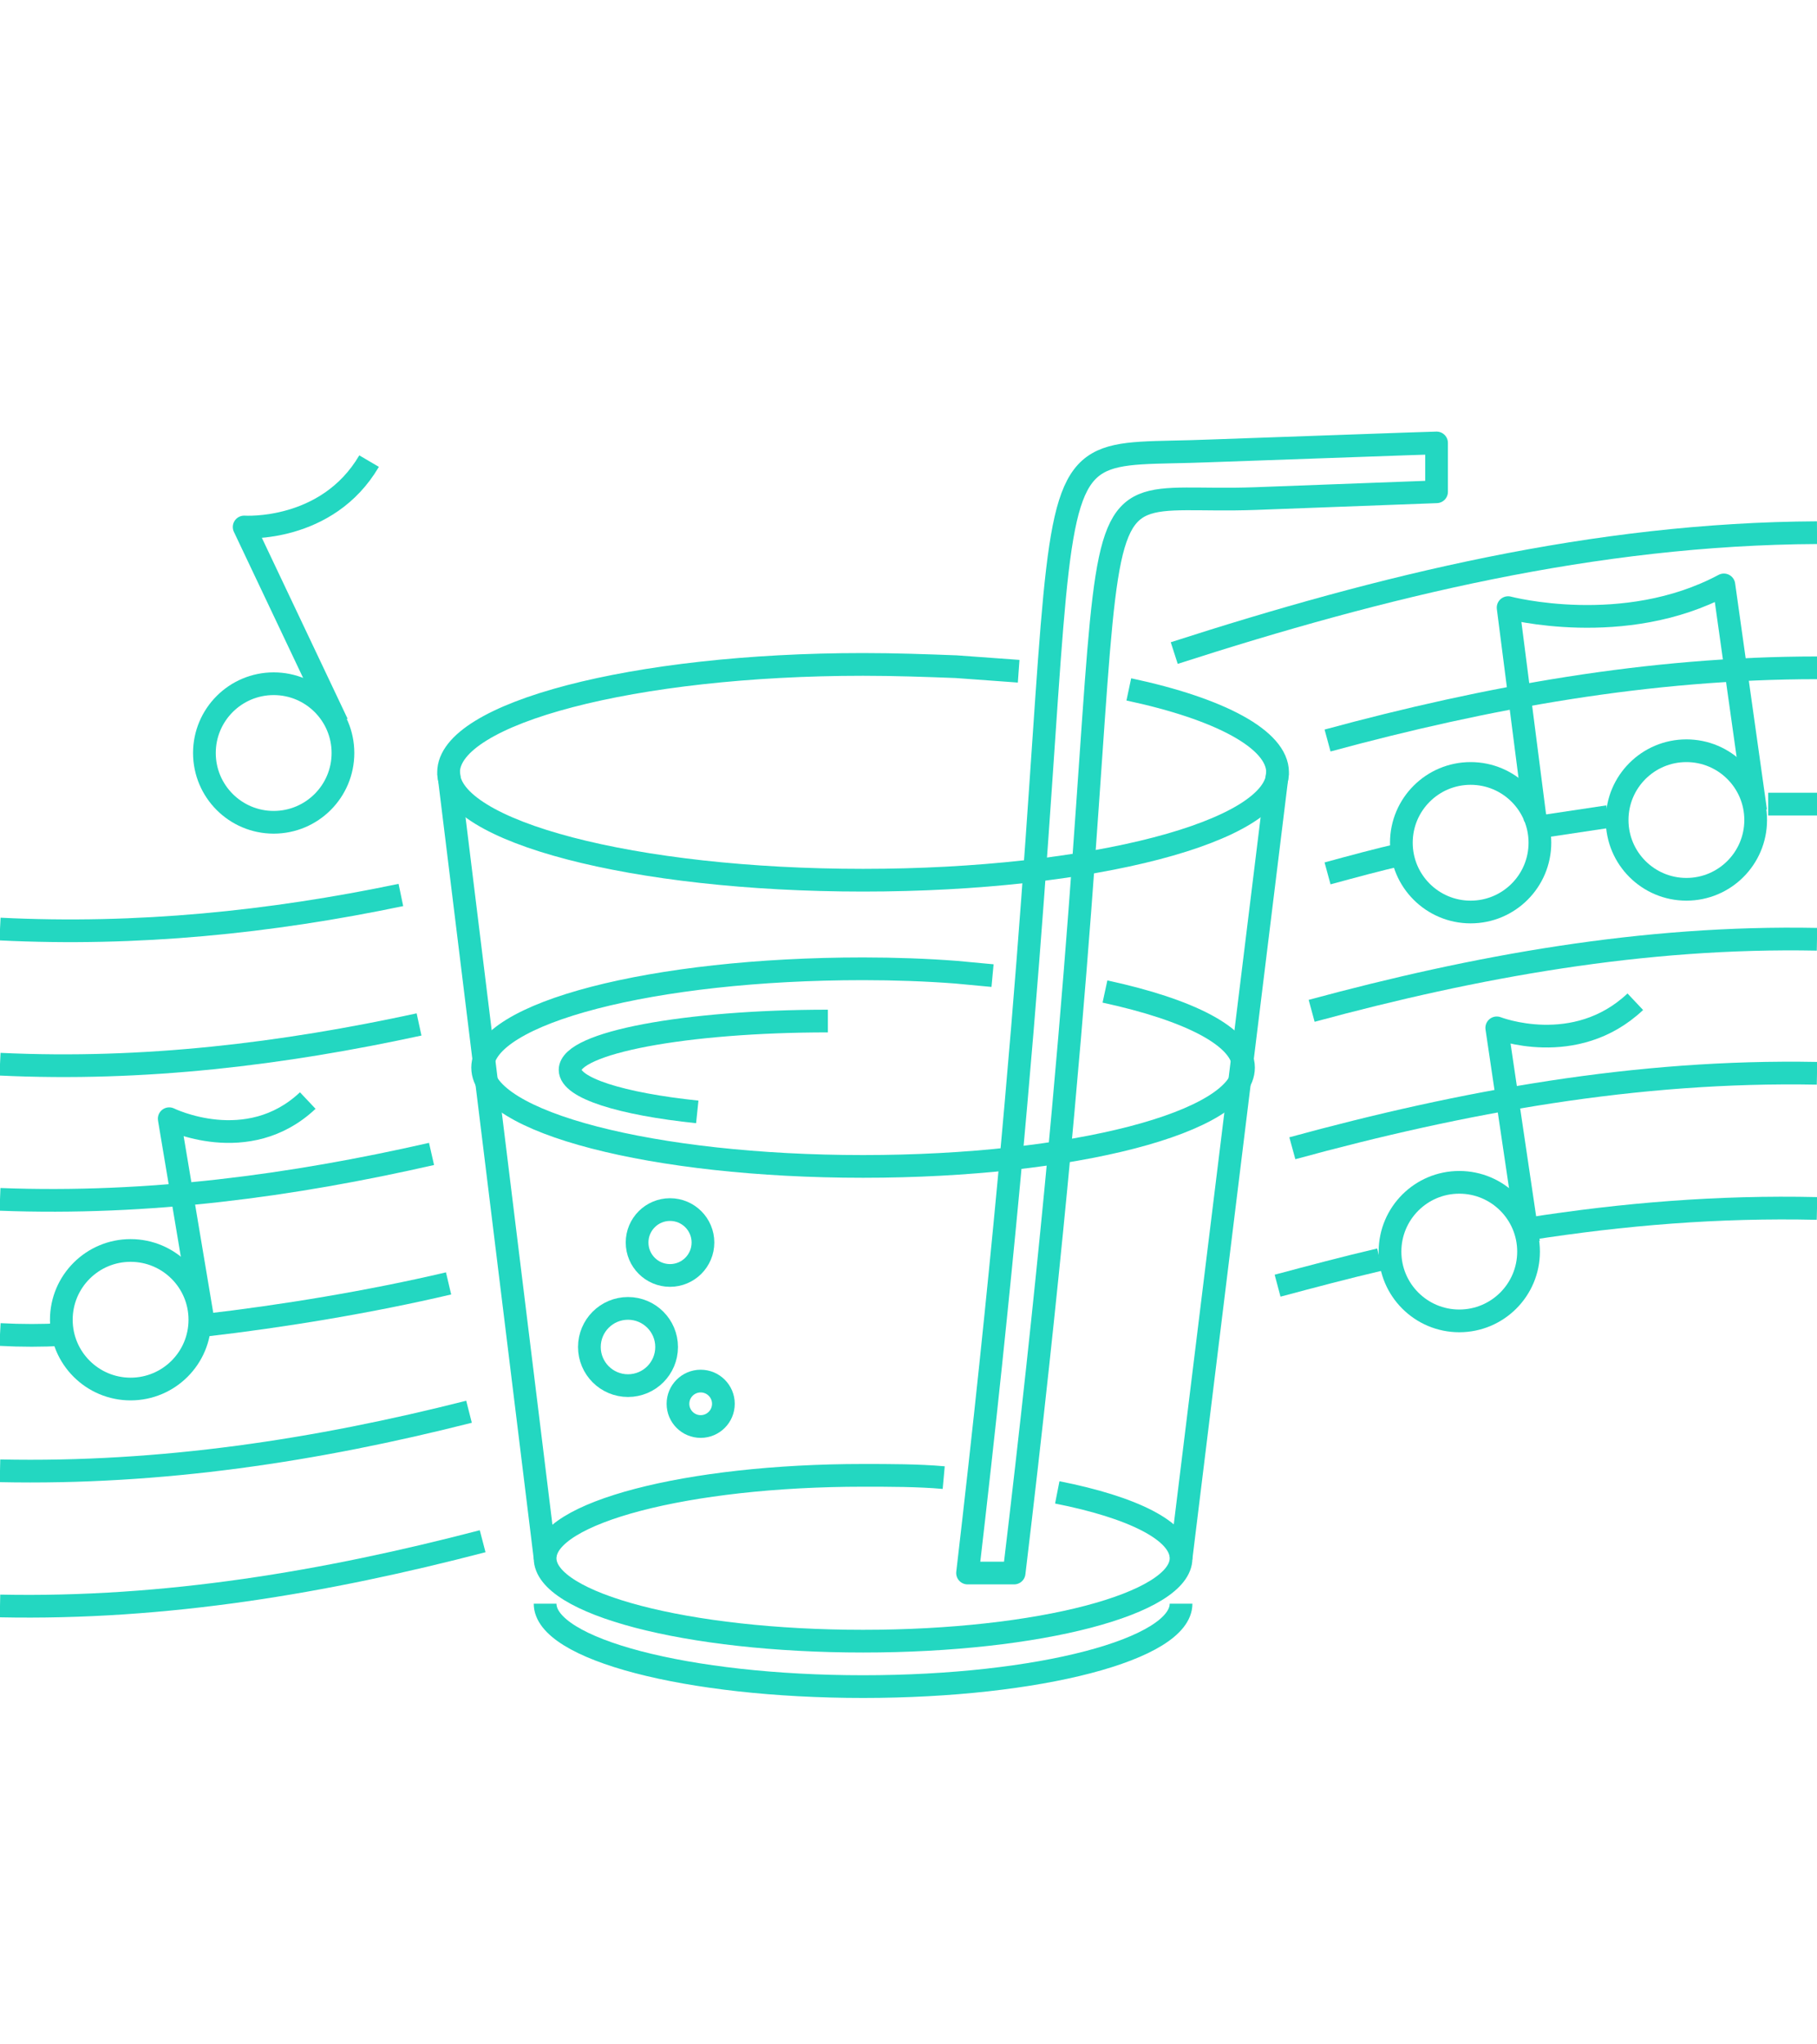 <?xml version="1.0" encoding="utf-8"?>
<!-- Generator: Adobe Illustrator 18.0.0, SVG Export Plug-In . SVG Version: 6.00 Build 0)  -->
<!DOCTYPE svg PUBLIC "-//W3C//DTD SVG 1.1//EN" "http://www.w3.org/Graphics/SVG/1.1/DTD/svg11.dtd">
<svg version="1.1" xmlns="http://www.w3.org/2000/svg" xmlns:xlink="http://www.w3.org/1999/xlink" x="0px" y="0px"
	 viewBox="0 0 160 180" enable-background="new 0 0 160 180" xml:space="preserve">
<g id="Ebene_1">
	<g>
		<g>
			<g>
				<g>
					<path fill="none" stroke="#23d7c1" stroke-width="2" stroke-linejoin="bevel" stroke-miterlimit="10" d="M103.4,57.5
						c18.3-5.9,37-10.5,56.6-10.6"/>
					<path fill="none" stroke="#23d7c1" stroke-width="2" stroke-linejoin="bevel" stroke-miterlimit="10" d="M0,81.8
						c12.1,0.6,23.8-0.6,35.3-3"/>
					<path fill="none" stroke="#23d7c1" stroke-width="2" stroke-linejoin="bevel" stroke-miterlimit="10" d="M116.9,65.2
						c14-3.8,28.3-6.4,43.1-6.4"/>
					<path fill="none" stroke="#23d7c1" stroke-width="2" stroke-linejoin="bevel" stroke-miterlimit="10" d="M0,93.7
						c12.7,0.6,24.9-0.9,36.9-3.5"/>
					<path fill="none" stroke="#23d7c1" stroke-width="2" stroke-linejoin="bevel" stroke-miterlimit="10" d="M155.7,70.8
						c1.4,0,2.9,0,4.3,0"/>
					<path fill="none" stroke="#23d7c1" stroke-width="2" stroke-linejoin="bevel" stroke-miterlimit="10" d="M135.6,72.8
						c2-0.3,4-0.6,6-0.9"/>
					<path fill="none" stroke="#23d7c1" stroke-width="2" stroke-linejoin="bevel" stroke-miterlimit="10" d="M116.9,76.9
						c2.2-0.6,4.4-1.2,6.6-1.7"/>
					<path fill="none" stroke="#23d7c1" stroke-width="2" stroke-linejoin="bevel" stroke-miterlimit="10" d="M0,105.6
						c13.1,0.5,25.7-1.2,38-4"/>
					<path fill="none" stroke="#23d7c1" stroke-width="2" stroke-linejoin="bevel" stroke-miterlimit="10" d="M115.5,89
						c14.4-3.9,29.2-6.6,44.5-6.3"/>
					<path fill="none" stroke="#23d7c1" stroke-width="2" stroke-linejoin="bevel" stroke-miterlimit="10" d="M17.9,116.7
						c7-0.8,14.8-2.1,21.6-3.7"/>
					<path fill="none" stroke="#23d7c1" stroke-width="2" stroke-linejoin="bevel" stroke-miterlimit="10" d="M0,117.5
						c1.9,0.1,3.7,0.1,5.5,0"/>
					<path fill="none" stroke="#23d7c1" stroke-width="2" stroke-linejoin="bevel" stroke-miterlimit="10" d="M113.8,101.1
						c15-4.1,30.3-6.9,46.2-6.6"/>
					<path fill="none" stroke="#23d7c1" stroke-width="2" stroke-linejoin="bevel" stroke-miterlimit="10" d="M0,129.5
						c14.2,0.3,27.9-1.8,41.3-5.2"/>
					<path fill="none" stroke="#23d7c1" stroke-width="2" stroke-linejoin="bevel" stroke-miterlimit="10" d="M134.6,108.2
						c8.3-1.3,16.7-2,25.4-1.8"/>
					<path fill="none" stroke="#23d7c1" stroke-width="2" stroke-linejoin="bevel" stroke-miterlimit="10" d="M112.5,113.2
						c3-0.8,6-1.6,9-2.3"/>
					<path fill="none" stroke="#23d7c1" stroke-width="2" stroke-linejoin="bevel" stroke-miterlimit="10" d="M0,141.4
						c14.6,0.3,28.7-2.1,42.5-5.7"/>
				</g>
			</g>
		</g>
	</g>
	<path fill="none" stroke="#23d7c1" stroke-width="2" stroke-linejoin="round" stroke-miterlimit="10" d="M99.4,60.7
		c8,1.7,13.1,4.4,13.1,7.3c0,5.2-16.3,9.5-36.5,9.5S39.5,73.2,39.5,68c0-5.2,16.3-9.5,36.5-9.5c2.8,0,5.6,0.1,8.2,0.2l5.5,0.4"/>
	<path fill="none" stroke="#23d7c1" stroke-width="2" stroke-linejoin="round" stroke-miterlimit="10" d="M97.3,87.3
		c7.4,1.6,12.2,4,12.2,6.7c0,4.8-15,8.7-33.5,8.7S42.5,98.8,42.5,94c0-4.8,15-8.7,33.5-8.7c2.8,0,5.6,0.1,8.2,0.3l3.2,0.3"/>
	<path fill="none" stroke="#23d7c1" stroke-width="2" stroke-linejoin="round" stroke-miterlimit="10" d="M61.4,97.9
		c-6.7-0.7-11.2-2.1-11.2-3.7c0-2.4,10.2-4.3,22.7-4.3"/>
	<path fill="none" stroke="#23d7c1" stroke-width="2" stroke-linejoin="round" stroke-miterlimit="10" d="M93.1,131.4
		c6.6,1.3,10.9,3.4,10.9,5.8c0,4-12.5,7.3-28,7.3s-28-3.3-28-7.3c0-4,12.5-7.3,28-7.3c2.3,0,4.9,0,7.1,0.2"/>
	
		<line fill="none" stroke="#23d7c1" stroke-width="2" stroke-linejoin="round" stroke-miterlimit="10" x1="39.5" y1="68" x2="48" y2="137.2"/>
	
		<line fill="none" stroke="#23d7c1" stroke-width="2" stroke-linejoin="round" stroke-miterlimit="10" x1="104" y1="137.2" x2="112.5" y2="68"/>
	<path fill="none" stroke="#23d7c1" stroke-width="2" stroke-linejoin="round" stroke-miterlimit="10" d="M104,141.2
		c0,4-12.5,7.3-28,7.3s-28-3.3-28-7.3"/>
	
		<circle fill="none" stroke="#23d7c1" stroke-width="2" stroke-linejoin="round" stroke-miterlimit="10" cx="59" cy="109.4" r="2.9"/>
	
		<circle fill="none" stroke="#23d7c1" stroke-width="2" stroke-linejoin="round" stroke-miterlimit="10" cx="55.3" cy="118.6" r="3.4"/>
	
		<circle fill="none" stroke="#23d7c1" stroke-width="2" stroke-linejoin="round" stroke-miterlimit="10" cx="61.7" cy="123.6" r="2"/>
	<g>
		
			<circle fill="none" stroke="#23d7c1" stroke-width="2" stroke-linejoin="round" stroke-miterlimit="10" cx="11.5" cy="116.2" r="6.1"/>
		<path fill="none" stroke="#23d7c1" stroke-width="2" stroke-linejoin="round" stroke-miterlimit="10" d="M17.8,115.8l-2.9-17.3
			c0,0,6.9,3.4,12.2-1.6"/>
	</g>
	<g>
		
			<circle fill="none" stroke="#23d7c1" stroke-width="2" stroke-linejoin="round" stroke-miterlimit="10" cx="128.5" cy="110.2" r="6.1"/>
		<path fill="none" stroke="#23d7c1" stroke-width="2" stroke-linejoin="round" stroke-miterlimit="10" d="M134.6,109.4l-2.8-18.9
			c0,0,6.9,2.7,12.2-2.3"/>
	</g>
	<g>
		
			<circle fill="none" stroke="#23d7c1" stroke-width="2" stroke-linejoin="round" stroke-miterlimit="10" cx="129.5" cy="74.2" r="6.1"/>
		<path fill="none" stroke="#23d7c1" stroke-width="2" stroke-linejoin="round" stroke-miterlimit="10" d="M154.6,71.4l-2.8-19.9
			c-8.8,4.7-19,2-19,2l2.4,18.7"/>
		
			<circle fill="none" stroke="#23d7c1" stroke-width="2" stroke-linejoin="round" stroke-miterlimit="10" cx="148.5" cy="72.2" r="6.1"/>
	</g>
	<path fill="none" stroke="#23d7c1" stroke-width="2" stroke-linejoin="round" stroke-miterlimit="10" d="M89.3,138.5
		c12.4-103.4,1.6-93.9,21.2-94.6l16-0.6V39c0,0-0.5,0-20,0.7C87,40.5,97.4,34,85.2,138.5H89.3z"/>
	<g>
		
			<circle fill="none" stroke="#23d7c1" stroke-width="2" stroke-linejoin="round" stroke-miterlimit="10" cx="24.1" cy="66.3" r="6.1"/>
		<path fill="none" stroke="#23d7c1" stroke-width="2" stroke-linejoin="round" stroke-miterlimit="10" d="M29.7,63.7l-8.2-17.3
			c0,0,7.3,0.5,11-5.8"/>
	</g>
</g>
<g id="Ebene_2">
</g>
</svg>
